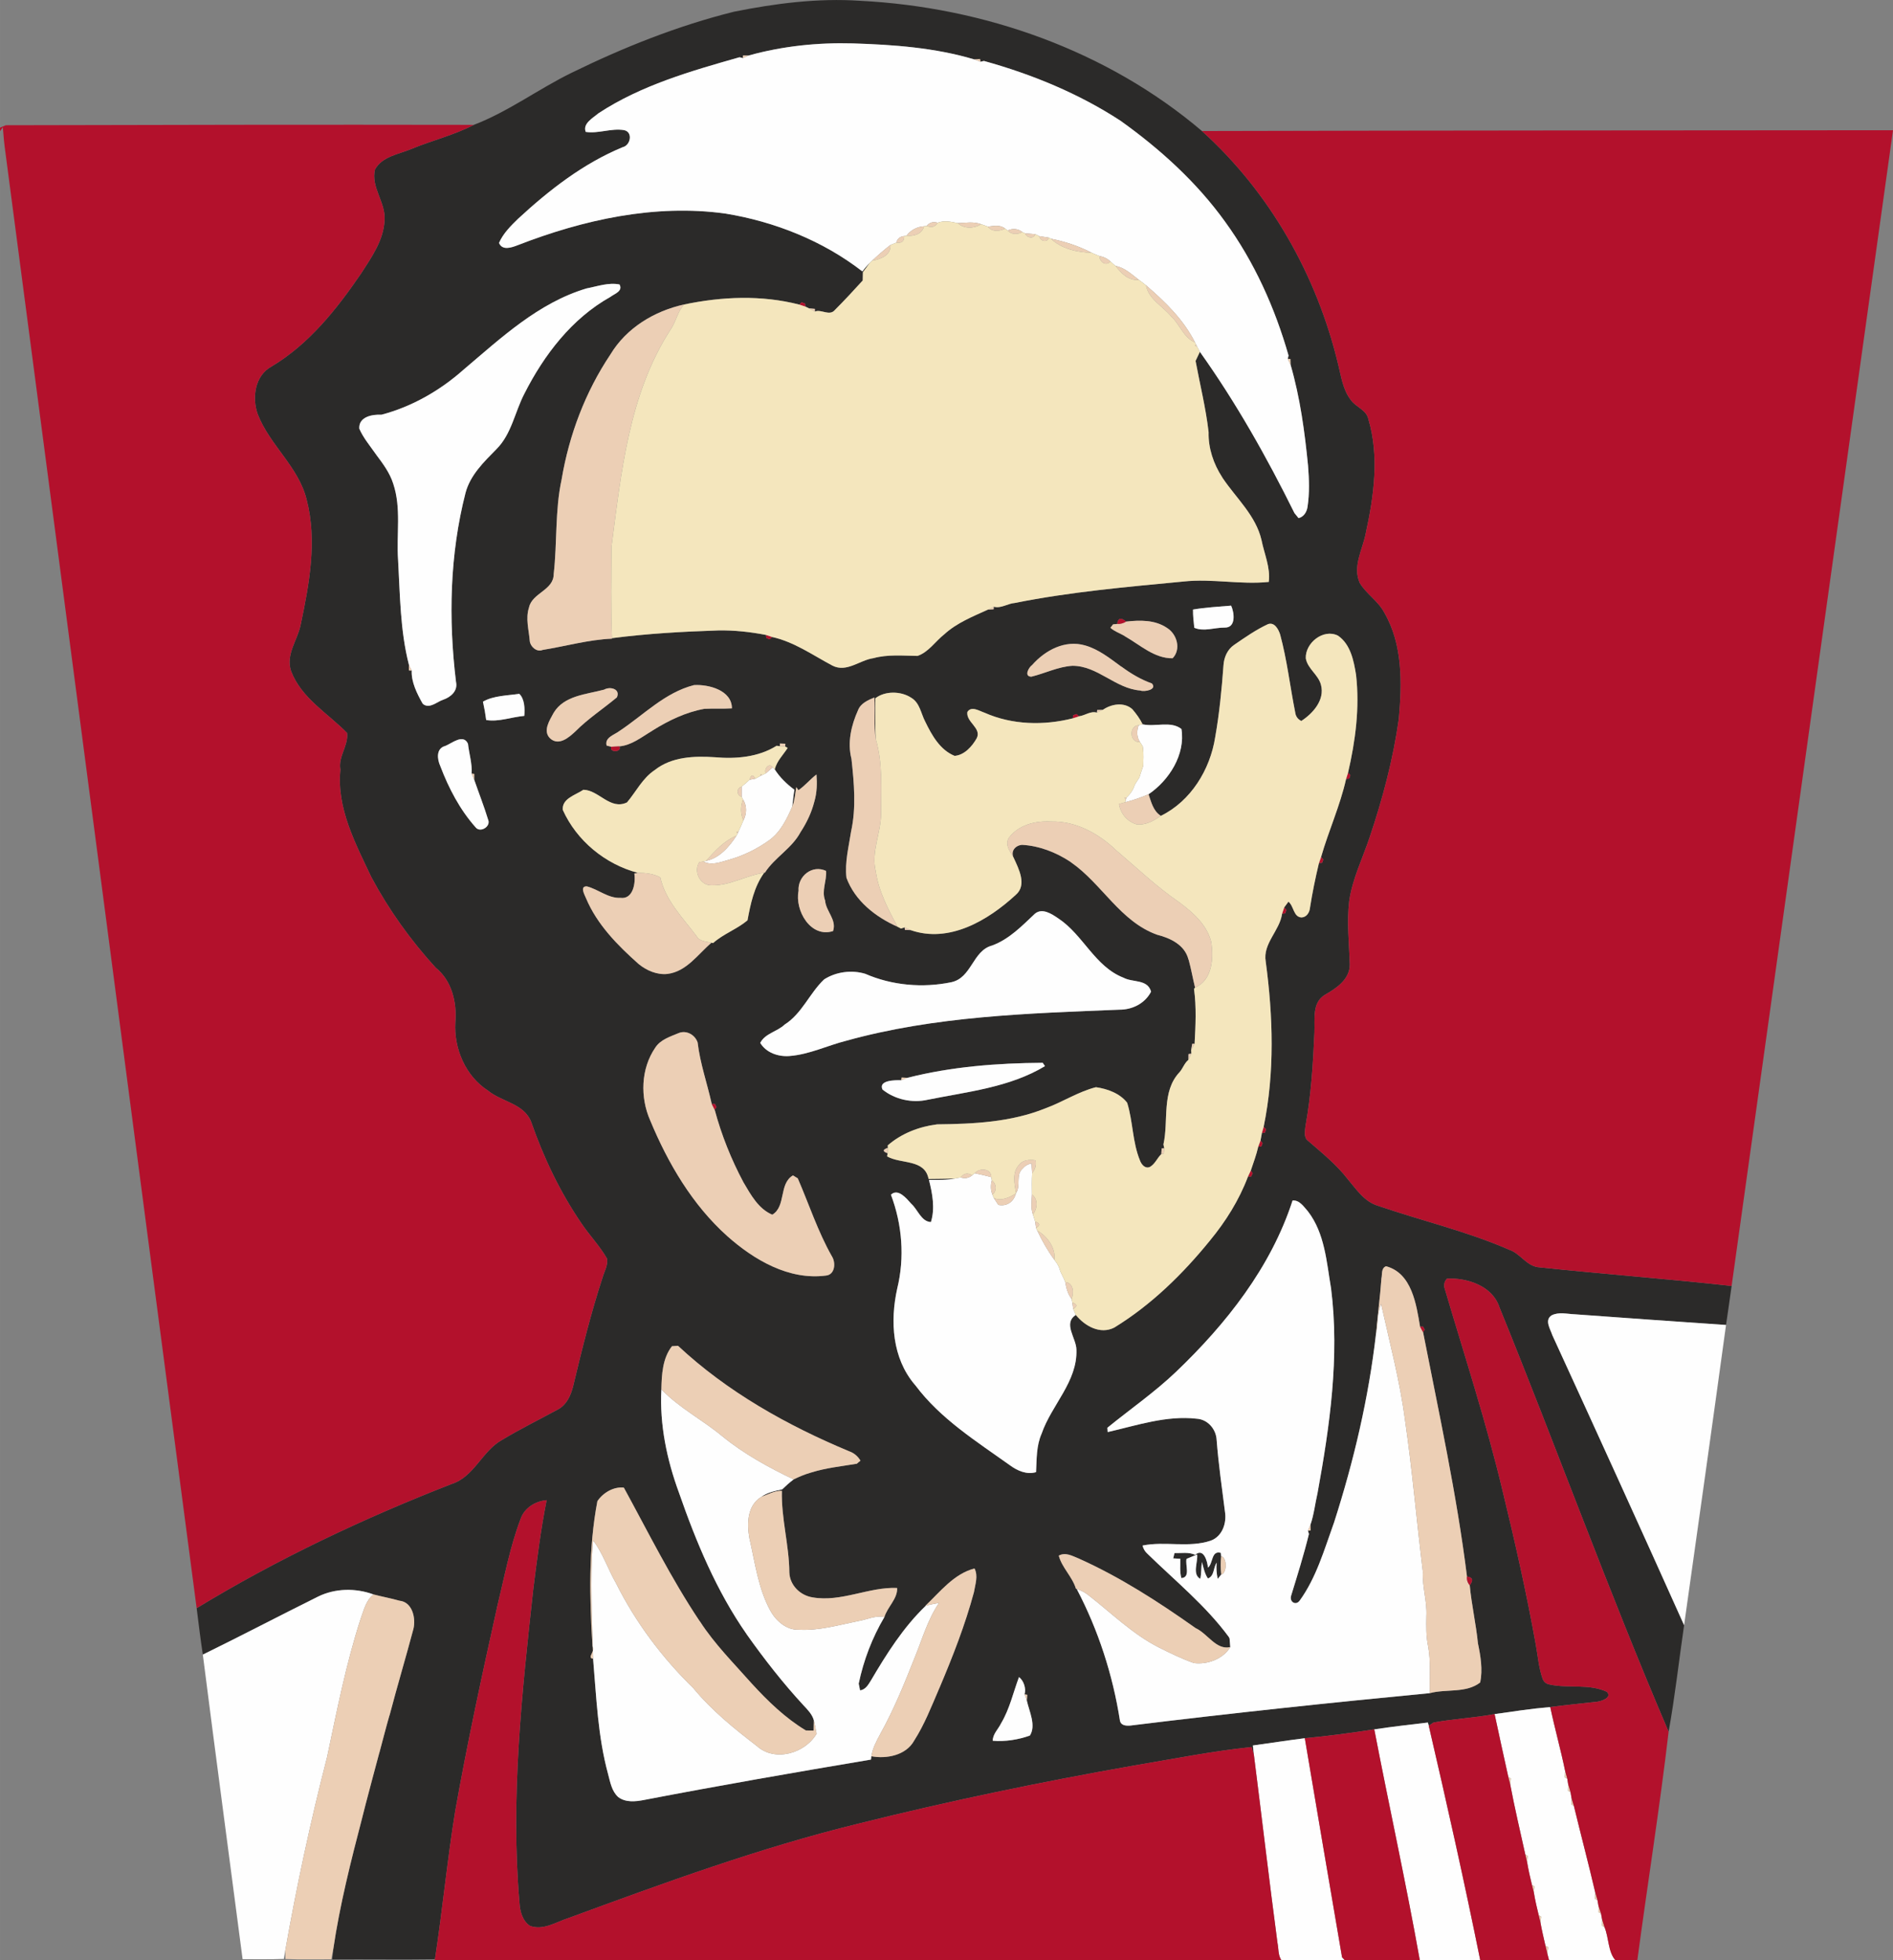 <?xml version="1.0" encoding="UTF-8"?>
<!DOCTYPE svg PUBLIC "-//W3C//DTD SVG 1.1//EN" "http://www.w3.org/Graphics/SVG/1.1/DTD/svg11.dtd">
<!-- Creator: CorelDRAW X7 -->
<svg xmlns="http://www.w3.org/2000/svg" xml:space="preserve" width="193.201mm" height="200mm" version="1.1" style="shape-rendering:geometricPrecision; text-rendering:geometricPrecision; image-rendering:optimizeQuality; fill-rule:evenodd; clip-rule:evenodd"
viewBox="0 0 19320 20000"
 xmlns:xlink="http://www.w3.org/1999/xlink">
 <rect x="0" y="0" width="19320" height="20000" fill="#808080" stroke="none"/>
 <defs>
  <style type="text/css">
   <![CDATA[
    .fil0 {fill:#2B2A29}
    .fil3 {fill:#B3112C}
    .fil2 {fill:#ECCFB5}
    .fil4 {fill:#F4E6BD}
    .fil1 {fill:#FEFEFE}
   ]]>
  </style>
 </defs>
 <g id="Слой_x0020_1">
  <g id="_2748296308288">
   <g>
    <path class="fil0" d="M7489 120c423,-85 856,-141 1289,-112 1261,64 2522,507 3489,1329 696,628 1174,1476 1391,2384 31,124 48,257 129,361 51,73 158,99 178,193 114,380 57,786 -26,1166 -31,166 -138,339 -61,508 68,113 188,184 250,302 190,327 181,722 148,1087 -58,411 -165,813 -297,1205 -72,216 -176,423 -209,651 -26,216 0,434 6,651 -2,151 -138,240 -255,307 -133,80 -100,253 -106,384 -14,321 -34,643 -92,959 -4,49 -19,112 27,146 142,123 290,242 405,391 88,104 170,231 309,272 445,153 907,260 1340,449 110,37 170,157 288,177 659,70 1321,119 1981,192 -19,133 -37,265 -57,398 -515,-34 -1031,-72 -1547,-109 -77,-3 -160,-26 -233,11 -76,49 -13,139 7,202 452,985 902,1972 1345,2960 -53,363 -93,727 -158,1087 -613,-1430 -1141,-2894 -1728,-4335 -72,-215 -327,-298 -534,-289 -25,28 -34,59 -26,93 204,692 429,1378 595,2080 126,517 243,1037 337,1561 21,116 30,235 69,347 12,34 37,55 72,61 193,42 402,-11 586,75 53,61 -56,95 -102,101 -159,18 -318,33 -477,54 -190,16 -379,45 -568,72 -206,39 -418,48 -623,86 -12,8 -37,24 -49,32 -2,-8 -7,-24 -9,-32 -183,22 -366,42 -547,70 -236,36 -472,68 -709,90 -177,22 -353,50 -530,74 3,23 8,70 10,94 -6,-20 -17,-58 -23,-78 -403,42 -802,122 -1202,189 -942,166 -1879,360 -2808,592 -1010,247 -1987,606 -2962,964 -126,40 -257,130 -393,80 -76,-50 -102,-147 -107,-233 -93,-1070 24,-2143 141,-3206 38,-302 76,-605 136,-905 -117,10 -230,81 -267,195 -108,285 -163,585 -235,880 -155,698 -307,1397 -432,2102 -81,500 -129,1006 -206,1507 -349,5 -699,-1 -1048,2 3,-26 8,-77 10,-103 67,-455 181,-903 297,-1348 1,-3 3,-9 3,-12 8,-31 24,-94 32,-126 1,-2 2,-8 3,-11 45,-168 88,-337 134,-504 1,-4 3,-10 4,-13 33,-122 64,-245 99,-367 1,-2 3,-8 4,-11 77,-293 164,-583 242,-876 27,-108 -9,-276 -142,-289 -88,-25 -177,-41 -265,-64 -182,-67 -391,-64 -566,22 -393,195 -782,399 -1176,592 -24,-157 -43,-316 -63,-474 825,-502 1702,-916 2602,-1267 230,-73 310,-335 513,-449 188,-113 385,-210 578,-315 85,-48 126,-142 149,-232 89,-372 181,-745 300,-1109 18,-64 58,-127 46,-195 -74,-130 -180,-238 -262,-361 -218,-319 -385,-670 -512,-1034 -73,-188 -299,-203 -439,-318 -231,-148 -351,-430 -335,-699 17,-203 -36,-425 -201,-557 -255,-279 -478,-590 -656,-923 -162,-344 -356,-703 -316,-1097 -25,-134 84,-246 68,-375 -197,-201 -466,-354 -571,-630 -59,-172 69,-320 99,-481 87,-414 168,-849 60,-1267 -81,-337 -378,-558 -500,-875 -60,-168 -29,-394 141,-486 383,-229 666,-586 914,-949 108,-168 233,-343 240,-550 10,-179 -142,-331 -98,-512 75,-134 240,-154 369,-208 211,-88 436,-141 640,-247 352,-135 658,-365 995,-530 531,-260 1084,-481 1658,-624l0 0zm153 446c-14,0 -44,0 -59,0l-1 27 -34 -9c-496,141 -1005,286 -1440,572 -55,47 -164,105 -130,190 129,20 260,-40 392,-18 93,20 65,156 -15,174 -402,166 -750,437 -1067,730 -75,73 -153,150 -195,247 34,82 131,46 191,23 670,-260 1399,-422 2118,-323 503,82 997,278 1400,591 22,-31 47,-60 75,-87 -23,32 -46,63 -70,94 -1,21 -2,64 -2,85 -93,102 -186,203 -283,300 -56,68 -139,-10 -205,17l0 -27c-16,-1 -46,-4 -61,-6l-35 -17 -5 -32 -34 -12 -25 23c-386,-99 -788,-82 -1175,-1 -304,67 -589,239 -752,510 -256,382 -422,822 -498,1275 -69,318 -44,645 -81,966 0,166 -220,191 -252,341 -37,113 -1,229 8,343 6,57 72,116 131,90 236,-38 470,-105 708,-115l0 -5c360,-47 722,-67 1085,-79 163,-3 326,15 487,46l3 32 34 12 26 -23c225,50 415,186 615,292 145,74 277,-56 418,-76 147,-40 299,-25 450,-23 113,-38 182,-149 274,-221 128,-117 289,-180 444,-251 15,-1 44,-3 59,-4l2 -26c71,21 142,-33 213,-38 568,-114 1147,-164 1722,-219 290,-32 583,34 871,4 19,-145 -46,-286 -74,-427 -58,-250 -257,-426 -396,-632 -1,-2 -4,-7 -6,-10 -88,-136 -142,-295 -138,-459 -28,-245 -88,-485 -133,-727 11,-23 33,-70 44,-93 369,518 683,1075 965,1645 11,13 32,39 42,52 55,-13 85,-65 92,-117 21,-138 16,-279 5,-418 -34,-346 -81,-694 -178,-1029 -1,-15 -2,-45 -2,-60l-27 -1 8 -34c-139,-487 -350,-956 -648,-1366 -290,-403 -663,-741 -1066,-1029 -427,-279 -904,-475 -1395,-611l-35 8 -5 -28c-14,1 -44,3 -60,4 -398,-119 -821,-150 -1237,-163 -358,-10 -717,27 -1063,123l0 0zm-1655 2377c-493,147 -874,506 -1257,830 -240,213 -526,377 -837,459 -92,-5 -234,20 -226,142 40,93 107,172 165,255 2,2 5,7 7,10 68,91 139,185 174,296 85,252 31,521 50,781 20,356 21,719 110,1066 0,15 0,44 0,59l29 2c-6,115 54,235 111,336 2,2 6,6 8,8 67,46 137,-25 200,-46 79,-27 154,-90 133,-183 -78,-642 -64,-1300 97,-1928 48,-182 187,-316 315,-446 155,-154 188,-379 286,-567 200,-395 484,-767 877,-987 43,-33 131,-58 94,-127 -112,-23 -226,19 -336,40l0 0zm6189 3277c-1,62 6,124 13,186 97,42 207,-3 310,-2 118,3 99,-152 66,-224 -130,11 -261,18 -389,40l0 0zm-774 147l-42 4 -27 35c41,37 93,54 140,81 2,2 8,5 10,7 153,87 299,226 485,223 89,-93 44,-247 -58,-310 -122,-83 -276,-80 -417,-64 -52,-45 -83,-37 -91,24l0 0zm1193 214c-68,46 -103,127 -108,207 -18,247 -42,493 -85,736 -52,330 -248,651 -554,801 -78,-48 -98,-140 -126,-220 210,-142 378,-406 336,-666 -108,-86 -267,-19 -396,-48 -28,-56 -64,-106 -105,-154 -85,-76 -214,-54 -301,6 -14,0 -44,1 -58,2l-3 27c-62,-20 -121,29 -181,37l-27 -23 -34 12 -4 32c-296,75 -618,68 -900,-57 -54,-18 -135,-73 -176,-8 -15,104 147,163 96,267 -47,84 -126,173 -226,181 -149,-60 -233,-211 -300,-349 -44,-83 -55,-192 -143,-244 -106,-70 -269,-71 -367,6 4,139 -5,279 6,418 -24,-141 -3,-285 -15,-427 -64,27 -138,58 -166,128 -70,155 -111,330 -68,498 27,247 50,499 -4,743 -24,157 -65,312 -47,471 87,236 297,400 520,499l37 19 37 -12 2 26c15,1 44,2 59,2 393,137 790,-99 1072,-359 118,-100 32,-265 -20,-378 -35,-67 16,-128 86,-133 176,10 345,76 491,172 2,2 7,5 9,7 315,219 501,603 877,738 135,34 282,103 320,251 1,3 3,8 4,10 25,92 41,186 64,279l-11 12c26,186 16,377 6,561l-24 0c-3,16 -8,47 -11,62l2 38 -29 5c0,15 -1,44 -1,59 -41,33 -56,86 -90,125 -188,199 -110,494 -165,738l8 39 -26 2c-1,15 -3,43 -4,58 -42,40 -63,100 -115,130 -49,23 -87,-24 -102,-64 -78,-188 -71,-397 -131,-590 -73,-96 -203,-143 -319,-159 -181,46 -339,151 -514,215 -351,142 -734,160 -1107,164 -183,23 -365,93 -504,215l2 24c-55,19 -56,38 -3,56l-5 32c141,81 384,24 423,230 90,-2 179,-1 269,-4 -87,18 -177,13 -265,14 35,139 64,289 20,430 -99,-4 -134,-128 -201,-187 -48,-54 -135,-161 -207,-92 115,305 142,640 64,958 -74,334 -51,709 179,980 2,2 5,6 7,8 256,342 623,571 966,816 75,55 170,97 265,69 7,-133 2,-269 57,-393 101,-293 367,-531 355,-857 -1,-117 -140,-268 -6,-354 92,113 248,202 392,129 377,-231 698,-545 975,-886 163,-197 300,-416 390,-655l32 0 16 -33 -19 -29c27,-81 57,-160 76,-244l31 -1 13 -33 -21 -28c4,-19 10,-57 14,-76l32 -5 10 -34 -24 -25c114,-555 96,-1128 21,-1686 -32,-184 143,-314 167,-488l32 -4 12 -35 -22 -26c11,-15 33,-44 43,-58 56,45 50,157 134,161 53,-3 82,-53 86,-100 24,-153 55,-304 91,-454l33 -4 12 -33 -23 -26c77,-268 194,-523 255,-795l33 -6 11 -34 -24 -24c76,-327 120,-664 82,-999 -23,-144 -56,-313 -185,-401 -149,-74 -335,75 -328,232 19,108 129,167 155,271 41,153 -82,291 -201,368 -37,-19 -57,-48 -62,-87 -53,-265 -83,-534 -154,-796 -17,-52 -57,-129 -124,-105 -123,57 -235,136 -346,212l0 0zm-2061 205c-36,25 -86,117 -8,119 140,-34 273,-102 419,-111 258,-1 437,232 692,252 43,17 177,-9 119,-72 -111,-39 -213,-100 -307,-169 -3,-2 -7,-5 -10,-6 -114,-83 -227,-174 -365,-213 -204,-59 -406,48 -540,200l0 0zm-4213 674c-51,39 -152,65 -130,148l48 12c-25,64 114,57 82,-4 126,-11 229,-96 334,-158 2,-2 7,-5 10,-7 161,-100 335,-184 523,-218 94,-5 188,1 282,-5 0,-184 -236,-246 -387,-237 -297,75 -514,305 -762,469l0 0zm-155 -423c-180,49 -408,59 -515,236 -41,77 -115,186 -36,262 88,80 192,-10 258,-72 129,-130 283,-230 423,-347 39,-86 -70,-114 -130,-79l0 0zm-1237 123c14,62 25,124 33,187 127,22 260,-31 389,-42 6,-73 4,-172 -51,-225 -122,18 -264,18 -371,80l0 0zm-385 452c-95,25 -83,135 -50,206 85,224 199,443 359,623 47,62 159,-7 129,-76 -42,-138 -95,-272 -142,-408 0,-15 0,-45 0,-60l-27 -3c8,-100 -26,-204 -37,-305 -49,-105 -163,-4 -232,23l0 0zm3415 -25l1 27 -34 -4c-187,117 -415,136 -630,117 -210,-14 -441,-6 -614,131 -124,82 -190,220 -283,330 -172,82 -288,-127 -445,-129 -78,53 -222,89 -210,206 142,315 433,553 764,641l-34 8c15,95 -12,265 -141,248 -126,6 -226,-87 -343,-117 -76,-4 -23,86 -9,121 113,269 323,481 538,672 81,66 189,112 294,100 195,-25 309,-200 448,-318l17 3c105,-94 245,-142 351,-232 31,-168 67,-342 170,-485l8 -2c101,-156 276,-247 364,-414 2,-2 5,-7 6,-9 59,-92 106,-192 133,-297 1,-3 2,-8 3,-11 25,-87 27,-180 20,-270 -65,49 -116,114 -184,160l-22 -31c-11,66 -16,135 -41,198 8,-57 11,-115 22,-171 -78,-58 -149,-126 -201,-208 21,-85 86,-148 132,-219l-25 -14 1 -29c-14,-1 -42,-2 -56,-2l0 0zm191 1503c-40,200 123,484 352,411 40,-116 -73,-202 -81,-312 -38,-101 18,-200 10,-302 -142,-67 -291,54 -281,203l0 0zm2412 234c-132,124 -262,260 -436,324 -201,53 -207,331 -418,375 -290,60 -604,33 -877,-86 -138,-42 -299,-21 -420,57 -149,141 -225,348 -403,461 -75,72 -200,90 -249,187 61,101 184,142 296,134 203,-15 388,-107 582,-156 907,-252 1854,-279 2787,-317 133,1 262,-64 324,-184 -37,-130 -186,-91 -281,-142 -294,-114 -412,-439 -667,-606 -66,-45 -163,-110 -238,-47l0 0zm-3636 1218c-86,36 -185,66 -238,148 -148,215 -156,508 -52,743 182,438 430,861 786,1180 273,243 630,453 1008,403 93,-9 102,-132 60,-197 -143,-252 -233,-530 -348,-795 -12,-7 -37,-23 -49,-30 -146,85 -68,316 -211,401 -142,-60 -219,-203 -294,-330 -125,-234 -225,-484 -294,-741l19 -27 -16 -32 -33 0c-46,-209 -119,-414 -144,-627 -26,-79 -115,-129 -194,-96l0 0zm2336 456c-15,-1 -45,-2 -60,-3l-4 28c-59,-2 -236,-2 -191,95 127,102 303,140 461,104 406,-82 835,-125 1197,-343l-23 -34c-461,3 -932,39 -1380,153l0 0zm3930 1252c-221,682 -678,1260 -1190,1749 -218,208 -467,380 -700,570l3 44c298,-68 600,-172 911,-136 112,8 196,108 201,217 19,245 54,488 85,732 19,115 -27,252 -145,295 -224,76 -467,3 -696,50 8,34 25,62 51,85 283,276 595,529 830,849 2,4 5,11 7,15 2,22 5,65 7,87 -143,34 -231,-137 -351,-192 -2,-2 -7,-5 -9,-6 -375,-265 -764,-516 -1183,-704 -66,-26 -137,-70 -207,-31 31,121 137,213 175,337l8 3c220,419 368,876 441,1343 11,60 85,55 130,48 1009,-124 2021,-231 3033,-328 168,-45 371,3 514,-109 27,-132 4,-269 -23,-398 -20,-199 -65,-394 -84,-593 40,-52 31,-82 -28,-90 -104,-836 -286,-1666 -448,-2493l17 -27 -17 -30 -31 0c-38,-228 -84,-546 -347,-616 -52,20 -37,82 -47,124 -13,188 -39,374 -55,561 -75,657 -227,1303 -429,1931 -1,3 -3,8 -4,11 -96,267 -177,550 -345,783 -39,57 -108,16 -89,-47 64,-209 130,-418 182,-631l-10 -33 27 -3c0,-15 -1,-45 -1,-60 36,-104 47,-215 72,-322 125,-686 226,-1390 138,-2087 -46,-269 -63,-562 -236,-787 -42,-47 -86,-117 -157,-111l0 0zm-6334 1487c-96,122 -105,291 -108,440 -19,360 56,719 180,1056 175,503 383,1002 689,1441 2,2 5,7 6,9 178,251 368,494 577,720 42,45 87,90 104,151 0,26 -1,79 -2,105 -20,0 -59,-1 -79,-1 -210,-126 -388,-299 -553,-479 -182,-206 -378,-401 -528,-633 -2,-2 -5,-7 -7,-9 -289,-433 -521,-901 -770,-1357 -105,-12 -213,53 -270,138 -93,488 -80,989 -50,1484 37,37 -63,119 6,123 34,394 48,794 153,1178 22,82 37,175 104,235 76,57 177,46 264,29 770,-148 1542,-282 2315,-412l4 -34c152,29 353,-8 436,-158 106,-165 177,-349 254,-528 2,-3 4,-8 5,-11 135,-319 262,-642 352,-977 13,-80 45,-165 6,-242 -210,54 -351,238 -502,381l5 -1c-229,219 -401,492 -561,764 -27,43 -54,92 -110,100 -3,-18 -10,-52 -14,-69 50,-240 138,-469 262,-679 31,-104 136,-187 130,-297 -286,-13 -571,147 -862,96 -126,-19 -233,-123 -238,-254 -2,-280 -84,-554 -76,-834 -76,-1 -143,37 -211,63 62,-46 140,-61 214,-77 37,-36 76,-71 117,-102 55,-27 112,-51 171,-68 3,-1 8,-3 10,-3 151,-47 309,-63 464,-89 9,-8 27,-24 37,-31 -27,-46 -67,-79 -116,-96 -633,-264 -1243,-606 -1746,-1076 -15,1 -46,3 -62,4l0 0zm3542 3376c-59,157 -95,325 -183,472 -28,59 -85,109 -85,178 125,11 262,-11 379,-53 66,-103 -7,-247 -31,-356 1,-15 3,-45 4,-60l-27 -5c17,-59 -8,-138 -57,-176z"/>
   </g>
   <path class="fil0" d="M11987 15848c70,2 145,-13 211,18 86,-76 126,68 130,130 54,-38 32,-179 132,-150l3 34c-6,63 -6,125 1,187 -9,11 -27,33 -36,44 -12,-54 -16,-109 -11,-165 -35,51 -22,136 -89,161 -34,-50 -45,-111 -61,-168 -9,57 -4,115 -17,172 -85,-48 -22,-173 -32,-249 -27,12 -81,34 -108,45 -16,62 44,190 -53,196 -18,-64 -9,-132 -11,-197 -18,-1 -53,-3 -72,-4 4,-14 10,-41 13,-54z"/>
   <g id="__x0023_fefefeff">
    <path class="fil1" d="M7642 566c346,-96 705,-133 1063,-123 416,13 839,44 1237,163 17,6 49,18 65,24l35 -8c491,136 968,332 1395,611 403,288 776,626 1066,1029 298,410 509,879 648,1366l-8 34c7,15 22,46 29,61 97,335 144,683 178,1029 11,139 16,280 -5,418 -7,52 -37,104 -92,117 -10,-13 -31,-39 -42,-52 -282,-570 -596,-1127 -965,-1645 -7,-14 -22,-41 -29,-54l-10 -19c-2,-6 -8,-18 -11,-23 -116,-232 -306,-416 -500,-583 -23,-19 -48,-37 -72,-55 -74,-56 -143,-124 -238,-142l-6 -5c-3,-2 -7,-6 -10,-8 -9,-9 -28,-25 -37,-33 -32,-30 -69,-48 -111,-55 -10,-4 -30,-12 -40,-16l-21 -9 -20 -9c-130,-68 -271,-114 -415,-143 -5,-3 -15,-8 -21,-11 -24,-4 -73,-11 -98,-15 -10,-5 -30,-15 -40,-20 -26,-2 -79,-6 -105,-9l-28 -13c-41,-35 -101,-40 -149,-16l-26 -19c-50,-42 -118,-28 -176,-20 -17,-7 -52,-19 -69,-25 -76,-29 -160,-14 -239,-11 -68,-15 -139,-30 -205,-4 -47,-14 -84,-3 -111,32l-28 4c-70,4 -138,39 -179,96l-24 4c-43,4 -70,27 -80,67 -15,6 -45,17 -59,23 -66,50 -128,105 -188,161 -7,6 -18,17 -24,23 -28,27 -53,56 -75,87 -403,-313 -897,-509 -1400,-591 -719,-99 -1448,63 -2118,323 -60,23 -157,59 -191,-23 42,-97 120,-174 195,-247 317,-293 665,-564 1067,-730 80,-18 108,-154 15,-174 -132,-22 -263,38 -392,18 -34,-85 75,-143 130,-190 435,-286 944,-431 1440,-572l34 9c15,-7 45,-20 60,-27z"/>
    <path class="fil1" d="M5987 2943c110,-21 224,-63 336,-40 37,69 -51,94 -94,127 -393,220 -677,592 -877,987 -98,188 -131,413 -286,567 -128,130 -267,264 -315,446 -161,628 -175,1286 -97,1928 21,93 -54,156 -133,183 -63,21 -133,92 -200,46 -2,-2 -6,-6 -8,-8 -57,-101 -117,-221 -111,-336 -8,-15 -22,-45 -29,-61 -89,-347 -90,-710 -110,-1066 -19,-260 35,-529 -50,-781 -35,-111 -106,-205 -174,-296 -2,-3 -5,-8 -7,-10 -58,-83 -125,-162 -165,-255 -8,-122 134,-147 226,-142 311,-82 597,-246 837,-459 383,-324 764,-683 1257,-830z"/>
    <path class="fil1" d="M12176 6220c128,-22 259,-29 389,-40 33,72 52,227 -66,224 -103,-1 -213,44 -310,2 -7,-62 -14,-124 -13,-186z"/>
    <path class="fil1" d="M4929 7160c107,-62 249,-62 371,-80 55,53 57,152 51,225 -129,11 -262,64 -389,42 -8,-63 -19,-125 -33,-187z"/>
    <path class="fil1" d="M11621 7400l41 -9c129,29 288,-38 396,48 42,260 -126,524 -336,666 -77,33 -156,60 -237,81l6 -26 5 -20c38,-36 69,-78 84,-128 2,-4 6,-11 8,-15l14 -22c7,-10 20,-32 27,-42l12 -39c7,-20 20,-60 27,-80 1,-59 5,-117 -2,-175l-3 -23c-7,-11 -21,-34 -29,-45 -35,-52 -33,-114 -13,-171z"/>
    <path class="fil1" d="M4544 7612c69,-27 183,-128 232,-23 11,101 45,205 37,305 6,16 20,47 27,63 47,136 100,270 142,408 30,69 -82,138 -129,76 -160,-180 -274,-399 -359,-623 -33,-71 -45,-181 50,-206z"/>
    <path class="fil1" d="M7816 7891c18,-15 53,-46 71,-61l20 21c52,82 123,150 201,208 -11,56 -14,114 -22,171 -56,128 -120,262 -238,346 -125,89 -266,158 -415,199 -83,23 -172,60 -255,16l27 -6c138,-28 238,-145 311,-257 3,-6 10,-19 13,-25l9 -20c6,-13 18,-40 24,-53l9 -21 16 -37c35,-66 38,-151 -4,-214l-14 -28c0,-26 0,-78 0,-103 28,-22 55,-45 81,-70 15,-3 45,-8 59,-11 13,-6 37,-20 49,-27l19 -9c10,-5 29,-14 39,-19z"/>
    <path class="fil1" d="M10562 9324c75,-63 172,2 238,47 255,167 373,492 667,606 95,51 244,12 281,142 -62,120 -191,185 -324,184 -933,38 -1880,65 -2787,317 -194,49 -379,141 -582,156 -112,8 -235,-33 -296,-134 49,-97 174,-115 249,-187 178,-113 254,-320 403,-461 121,-78 282,-99 420,-57 273,119 587,146 877,86 211,-44 217,-322 418,-375 174,-64 304,-200 436,-324z"/>
    <path class="fil1" d="M9262 10998c448,-114 919,-150 1380,-153l23 34c-362,218 -791,261 -1197,343 -158,36 -334,-2 -461,-104 -45,-97 132,-97 191,-95 16,-7 48,-19 64,-25z"/>
    <path class="fil1" d="M10438 11924c23,-28 53,-45 90,-52 1,25 4,74 6,98 -4,73 -3,146 -2,219 -2,68 -14,138 10,203 6,19 18,55 23,73 2,16 7,49 9,65 3,7 10,21 13,28 48,103 105,203 173,296 6,9 18,26 25,35 2,4 7,11 9,15l12 22c4,13 13,38 17,50l24 50c2,5 6,14 9,18l16 38c10,61 26,123 65,173l7 36c2,17 7,49 9,65 7,16 21,47 27,62 -134,86 5,237 6,354 12,326 -254,564 -355,857 -55,124 -50,260 -57,393 -95,28 -190,-14 -265,-69 -343,-245 -710,-474 -966,-816 -2,-2 -5,-6 -7,-8 -230,-271 -253,-646 -179,-980 78,-318 51,-653 -64,-958 72,-69 159,38 207,92 67,59 102,183 201,187 44,-141 15,-291 -20,-430 88,-1 178,4 265,-14 14,-3 44,-9 59,-11 44,14 83,7 117,-22l26 -21c56,12 113,24 169,40l6 32c-14,50 -13,99 6,147 4,8 11,26 15,35 11,17 34,52 45,69 87,18 157,-32 179,-116l2 -5c51,-77 -7,-187 68,-250z"/>
    <g>
     <path class="fil1" d="M13192 12250c71,-6 115,64 157,111 173,225 190,518 236,787 88,697 -13,1401 -138,2087 -25,107 -36,218 -72,322 -7,16 -19,47 -26,63l10 33c-52,213 -118,422 -182,631 -19,63 50,104 89,47 168,-233 249,-516 345,-783 1,-3 3,-8 4,-11 202,-628 354,-1274 429,-1931 23,-98 8,-208 52,-299 87,394 192,786 244,1187 75,514 118,1031 182,1546 -8,152 44,299 36,451 -2,102 -4,205 17,306 30,158 13,320 18,480 -1012,97 -2024,204 -3033,328 -45,7 -119,12 -130,-48 -73,-467 -221,-924 -441,-1343 40,13 76,31 110,56 239,184 456,403 729,541 116,58 234,116 357,159 136,18 298,-41 371,-163 -2,-22 -5,-65 -7,-87 -2,-4 -5,-11 -7,-15 -235,-320 -547,-573 -830,-849 -26,-23 -43,-51 -51,-85 229,-47 472,26 696,-50 118,-43 164,-180 145,-295 -31,-244 -66,-487 -85,-732 -5,-109 -89,-209 -201,-217 -311,-36 -613,68 -911,136l-3 -44c233,-190 482,-362 700,-570 512,-489 969,-1067 1190,-1749l0 0zm-1205 3598c-3,13 -9,40 -13,54 19,1 54,3 72,4 2,65 -7,133 11,197 97,-6 37,-134 53,-196 27,-11 81,-33 108,-45 10,76 -53,201 32,249 13,-57 8,-115 17,-172 16,57 27,118 61,168 67,-25 54,-110 89,-161 -5,56 -1,111 11,165 9,-11 27,-33 36,-44 60,-15 61,-174 -1,-187l-3 -34c-100,-29 -78,112 -132,150 -4,-62 -44,-206 -130,-130 -66,-31 -141,-16 -211,-18z"/>
    </g>
    <path class="fil1" d="M15843 13624c-20,-63 -83,-153 -7,-202 73,-37 156,-14 233,-11 516,37 1032,75 1547,109 -140,1022 -284,2043 -428,3064 -443,-988 -893,-1975 -1345,-2960z"/>
    <path class="fil1" d="M6750 14177c182,190 420,311 622,479 221,180 472,318 728,440 -41,31 -80,66 -117,102 -74,16 -152,31 -214,77 -143,87 -147,272 -121,419 58,250 89,512 214,741 58,106 167,201 293,195 205,11 404,-48 602,-88 89,-14 177,-61 269,-41 -124,210 -212,439 -262,679 4,17 11,51 14,69 56,-8 83,-57 110,-100 160,-272 332,-545 561,-764 44,-12 89,-20 135,-29 -116,170 -171,369 -248,557 -105,265 -213,532 -352,781 -39,72 -78,146 -91,227l-4 34c-773,130 -1545,264 -2315,412 -87,17 -188,28 -264,-29 -67,-60 -82,-153 -104,-235 -105,-384 -119,-784 -153,-1178 -8,-400 -34,-806 0,-1207 101,132 152,295 235,439 199,398 470,759 788,1069 187,227 417,413 649,591 183,166 493,74 609,-126 -9,-47 -17,-92 -28,-137 -17,-61 -62,-106 -104,-151 -209,-226 -399,-469 -577,-720 -1,-2 -4,-7 -6,-9 -306,-439 -514,-938 -689,-1441 -124,-337 -199,-696 -180,-1056z"/>
    <path class="fil1" d="M3246 16292c175,-86 384,-89 566,-22 -78,61 -99,162 -132,251 -150,462 -242,939 -343,1414 -168,651 -309,1309 -426,1971 -5,27 -10,55 -14,83 -140,6 -281,2 -421,3 -135,-1036 -274,-2071 -406,-3108 394,-193 783,-397 1176,-592z"/>
    <path class="fil1" d="M10400 17113c49,38 74,117 57,176 6,16 18,49 23,65 24,109 97,253 31,356 -117,42 -254,64 -379,53 0,-69 57,-119 85,-178 88,-147 124,-315 183,-472z"/>
    <path class="fil1" d="M15254 17491c189,-27 378,-56 568,-72 46,219 107,434 152,653 -1,16 -3,48 -4,65l26 14c3,15 7,43 9,57 0,16 -1,49 -2,66l26 14c3,15 8,44 10,59 0,16 -2,49 -2,65l26 15c71,294 149,587 218,883 -1,16 -2,49 -3,66l26 14c3,14 8,43 10,57 0,16 -1,49 -1,65l27 14c3,15 8,44 11,60 0,16 -1,48 -1,64l26 15c44,107 36,251 109,335l-676 0c-4,-16 -13,-49 -17,-65 2,-16 7,-50 9,-66l-28 -14c-18,-77 -36,-154 -50,-231 2,-17 5,-49 6,-66l-25 -15c-19,-76 -36,-151 -49,-228 1,-16 4,-49 5,-66l-25 -15c-19,-77 -36,-153 -49,-230 2,-16 5,-49 6,-65l-25 -16c-52,-236 -108,-472 -153,-710 1,-16 4,-48 6,-65l-26 -15c-48,-214 -94,-428 -140,-642z"/>
    <path class="fil1" d="M14026 17647c181,-28 364,-48 547,-70 2,8 7,24 9,32 185,795 363,1591 525,2391l-617 0c-140,-787 -313,-1568 -464,-2353z"/>
    <path class="fil1" d="M12787 17811c177,-24 353,-52 530,-74 126,746 252,1491 380,2235l26 28 -647 0c-33,-52 -26,-117 -38,-174 -85,-640 -160,-1281 -241,-1921 -2,-24 -7,-71 -10,-94z"/>
   </g>
   <g id="__x0023_eccfb5ff">
    <path class="fil2" d="M7583 566c15,0 45,0 59,0 -15,7 -45,20 -60,27l1 -27z"/>
    <path class="fil2" d="M9942 606c16,-1 46,-3 60,-4l5 28c-16,-6 -48,-18 -65,-24z"/>
    <path class="fil2" d="M9459 2305c27,-35 64,-46 111,-32 -26,43 -63,54 -111,32z"/>
    <path class="fil2" d="M9775 2277c79,-3 163,-18 239,11 -72,45 -174,50 -239,-11z"/>
    <path class="fil2" d="M9252 2405c41,-57 109,-92 179,-96 -19,80 -107,105 -179,96z"/>
    <path class="fil2" d="M10083 2313c58,-8 126,-22 176,20 -57,27 -134,37 -176,-20z"/>
    <path class="fil2" d="M10285 2352c48,-24 108,-19 149,16 -49,26 -111,28 -149,-16z"/>
    <path class="fil2" d="M10462 2381c26,3 79,7 105,9 -18,52 -90,37 -105,-9z"/>
    <path class="fil2" d="M9148 2476c10,-40 37,-63 80,-67 2,53 -24,75 -80,67z"/>
    <path class="fil2" d="M10607 2410c25,4 74,11 98,15 -16,55 -92,36 -98,-15z"/>
    <path class="fil2" d="M10726 2436c144,29 285,75 415,143 -145,-3 -308,-40 -415,-143z"/>
    <path class="fil2" d="M8901 2660c60,-56 122,-111 188,-161 4,108 -101,146 -188,161z"/>
    <path class="fil2" d="M11161 2588l21 9c-5,-2 -15,-7 -21,-9z"/>
    <path class="fil2" d="M11222 2613c42,7 79,25 111,55 -45,53 -113,4 -111,-55z"/>
    <path class="fil2" d="M11370 2701c3,2 7,6 10,8 -3,-2 -7,-6 -10,-8z"/>
    <path class="fil2" d="M11386 2714c95,18 164,86 238,142 -106,10 -180,-65 -238,-142z"/>
    <path class="fil2" d="M11696 2911c194,167 384,351 500,583 -117,-49 -154,-183 -242,-264 -86,-106 -231,-175 -258,-319z"/>
    <path class="fil2" d="M6230 3617c163,-271 448,-443 752,-510 -69,74 -83,180 -142,262 -422,656 -500,1453 -599,2208 -2,312 -8,623 5,935l0 5c-238,10 -472,77 -708,115 -59,26 -125,-33 -131,-90 -9,-114 -45,-230 -8,-343 32,-150 252,-175 252,-341 37,-321 12,-648 81,-966 76,-453 242,-893 498,-1275z"/>
    <path class="fil2" d="M8256 3146c15,2 45,5 61,6l0 27c-15,-8 -46,-24 -61,-33z"/>
    <path class="fil2" d="M12194 3527l13 -10 10 19c-6,-3 -17,-7 -23,-9z"/>
    <path class="fil2" d="M13143 3662l27 1c0,15 1,45 2,60 -7,-15 -22,-46 -29,-61z"/>
    <path class="fil2" d="M3832 4629c2,2 5,7 7,10 -2,-3 -5,-8 -7,-10z"/>
    <path class="fil2" d="M12473 4869c2,3 5,8 6,10 -1,-2 -4,-7 -6,-10z"/>
    <path class="fil2" d="M10082 6221c15,-8 46,-23 61,-30l-2 26c-15,1 -44,3 -59,4z"/>
    <path class="fil2" d="M11493 6343c141,-16 295,-19 417,64 102,63 147,217 58,310 -186,3 -332,-136 -485,-223 -2,-2 -8,-5 -10,-7 -47,-27 -99,-44 -140,-81l27 -35 42 -4c33,1 63,-7 91,-24z"/>
    <path class="fil2" d="M10534 6786c134,-152 336,-259 540,-200 138,39 251,130 365,213 3,1 7,4 10,6 94,69 196,130 307,169 58,63 -76,89 -119,72 -255,-20 -434,-253 -692,-252 -146,9 -279,77 -419,111 -78,-2 -28,-94 8,-119z"/>
    <path class="fil2" d="M4173 6782c7,16 21,46 29,61l-29 -2c0,-15 0,-44 0,-59z"/>
    <path class="fil2" d="M6321 7460c248,-164 465,-394 762,-469 151,-9 387,53 387,237 -94,6 -188,0 -282,5 -188,34 -362,118 -523,218 -3,2 -8,5 -10,7 -105,62 -208,147 -334,158 -20,1 -61,3 -82,4l-48 -12c-22,-83 79,-109 130,-148z"/>
    <path class="fil2" d="M6166 7037c60,-35 169,-7 130,79 -140,117 -294,217 -423,347 -66,62 -170,152 -258,72 -79,-76 -5,-185 36,-262 107,-177 335,-187 515,-236z"/>
    <path class="fil2" d="M8758 7245c28,-70 102,-101 166,-128 12,142 -9,286 15,427 71,245 53,500 53,751 2,201 -104,395 -54,597 29,203 127,385 221,564 -223,-99 -433,-263 -520,-499 -18,-159 23,-314 47,-471 54,-244 31,-496 4,-743 -43,-168 -2,-343 68,-498z"/>
    <path class="fil2" d="M4313 7179c2,2 6,6 8,8 -2,-2 -6,-6 -8,-8z"/>
    <path class="fil2" d="M11198 7245c14,-1 44,-2 58,-2 -15,7 -46,22 -61,29l3 -27z"/>
    <path class="fil2" d="M11634 7571c-106,12 -115,-165 -13,-171 -20,57 -22,119 13,171z"/>
    <path class="fil2" d="M7959 7587c14,0 42,1 56,2l-1 29c-13,-1 -41,-3 -54,-4l-1 -27z"/>
    <path class="fil2" d="M11666 7639c-1,-5 -2,-17 -3,-23l3 23z"/>
    <path class="fil2" d="M7816 7891c-23,-44 34,-115 71,-61 -18,15 -53,46 -71,61z"/>
    <path class="fil2" d="M11641 7894c7,-20 20,-60 27,-80 -7,20 -20,60 -27,80z"/>
    <path class="fil2" d="M4813 7894l27 3c0,15 0,45 0,60 -7,-16 -21,-47 -27,-63z"/>
    <path class="fil2" d="M7758 7919c2,-5 6,-17 8,-22l11 13 -19 9z"/>
    <path class="fil2" d="M7650 7957c15,-54 35,-57 59,-11 -14,3 -44,8 -59,11z"/>
    <path class="fil2" d="M8149 8063c68,-46 119,-111 184,-160 7,90 5,183 -20,270 -1,3 -2,8 -3,11 -27,105 -74,205 -133,297 -1,2 -4,7 -6,9 -88,167 -263,258 -364,414l-8 2c-183,26 -349,133 -538,128 -116,2 -186,-142 -124,-237 10,-2 31,-5 41,-6 83,44 172,7 255,-16 149,-41 290,-110 415,-199 118,-84 182,-218 238,-346 25,-63 30,-132 41,-198l22 31z"/>
    <path class="fil2" d="M11602 7975c7,-10 20,-32 27,-42 -7,10 -20,32 -27,42z"/>
    <path class="fil2" d="M11580 8012c2,-4 6,-11 8,-15 -2,4 -6,11 -8,15z"/>
    <path class="fil2" d="M7569 8130c-54,-15 -54,-89 0,-103 0,25 0,77 0,103z"/>
    <path class="fil2" d="M11485 8186c81,-21 160,-48 237,-81 28,80 48,172 126,220 -73,50 -155,98 -248,87 -96,-29 -164,-110 -180,-208 16,-4 49,-13 65,-18z"/>
    <path class="fil2" d="M11474 8137l22 3 -5 20c-5,-6 -13,-17 -17,-23z"/>
    <path class="fil2" d="M7583 8158c42,63 39,148 4,214 -31,-68 -30,-144 -4,-214z"/>
    <path class="fil2" d="M10297 8548c99,-131 270,-174 428,-165 253,-7 488,122 667,294 210,179 412,371 640,528 140,103 284,229 329,404 26,167 14,390 -164,469 -23,-93 -39,-187 -64,-279 -1,-2 -3,-7 -4,-10 -38,-148 -185,-217 -320,-251 -376,-135 -562,-519 -877,-738 -2,-2 -7,-5 -9,-7 -146,-96 -315,-162 -491,-172 -70,5 -121,66 -86,133 -34,-63 -96,-132 -49,-206z"/>
    <path class="fil2" d="M7562 8430c3,-5 7,-16 9,-21l-9 21z"/>
    <path class="fil2" d="M7515 8492c6,-2 17,-6 23,-9l-9 20 -14 -11z"/>
    <path class="fil2" d="M7205 8785c90,-100 184,-205 311,-257 -73,112 -173,229 -311,257z"/>
    <path class="fil2" d="M8150 9090c-10,-149 139,-270 281,-203 8,102 -48,201 -10,302 8,110 121,196 81,312 -229,73 -392,-211 -352,-411z"/>
    <path class="fil2" d="M6474 8914l34 -8c79,1 160,8 231,47 53,238 230,412 371,601 30,54 98,51 151,66 -139,118 -253,293 -448,318 -105,12 -213,-34 -294,-100 -215,-191 -425,-403 -538,-672 -14,-35 -67,-125 9,-121 117,30 217,123 343,117 129,17 156,-153 141,-248z"/>
    <path class="fil2" d="M9233 9463c15,7 46,21 61,28 -15,0 -44,-1 -59,-2l-2 -26z"/>
    <path class="fil2" d="M6926 10542c79,-33 168,17 194,96 25,213 98,418 144,627 8,14 22,44 30,59 69,257 169,507 294,741 75,127 152,270 294,330 143,-85 65,-316 211,-401 12,7 37,23 49,30 115,265 205,543 348,795 42,65 33,188 -60,197 -378,50 -735,-160 -1008,-403 -356,-319 -604,-742 -786,-1180 -104,-235 -96,-528 52,-743 53,-82 152,-112 238,-148z"/>
    <path class="fil2" d="M12168 10651l24 0c-9,16 -26,47 -35,62 3,-15 8,-46 11,-62z"/>
    <path class="fil2" d="M12130 10756l29 -5c-8,16 -23,48 -30,64 0,-15 1,-44 1,-59z"/>
    <path class="fil2" d="M9202 10995c15,1 45,2 60,3 -16,6 -48,18 -64,25l4 -28z"/>
    <path class="fil2" d="M9059 11768c-53,-18 -52,-37 3,-56 -1,14 -2,42 -3,56z"/>
    <path class="fil2" d="M11856 11719l26 -2c-1,13 -3,40 -4,54l-26 6c1,-15 3,-43 4,-58z"/>
    <path class="fil2" d="M10400 11887c39,-53 110,-56 170,-47 8,49 -4,93 -36,130 -2,-24 -5,-73 -6,-98 -37,7 -67,24 -90,52 -75,63 -17,173 -68,250 -17,-94 -42,-209 30,-287z"/>
    <path class="fil2" d="M9948 11972c48,-58 169,-51 169,40 -56,-16 -113,-28 -169,-40z"/>
    <path class="fil2" d="M9805 12015c32,-44 71,-51 117,-22 -34,29 -73,36 -117,22z"/>
    <path class="fil2" d="M10123 12044c49,37 53,106 6,147 -19,-48 -20,-97 -6,-147z"/>
    <path class="fil2" d="M10144 12226c81,31 155,-6 224,-47 -22,84 -92,134 -179,116 -11,-17 -34,-52 -45,-69z"/>
    <path class="fil2" d="M10532 12189c66,48 56,145 10,203 -24,-65 -12,-135 -10,-203z"/>
    <path class="fil2" d="M10565 12465c51,17 54,39 9,65 -2,-16 -7,-49 -9,-65z"/>
    <path class="fil2" d="M10587 12558c101,55 191,180 173,296 -68,-93 -125,-193 -173,-296z"/>
    <path class="fil2" d="M10785 12889c2,4 7,11 9,15 -2,-4 -7,-11 -9,-15z"/>
    <path class="fil2" d="M10806 12926c4,13 13,38 17,50 -4,-12 -13,-37 -17,-50z"/>
    <path class="fil2" d="M14099 13045c10,-42 -5,-104 47,-124 263,70 309,388 347,616 8,14 23,43 31,57 162,827 344,1657 448,2493 -4,33 6,63 28,90 19,199 64,394 84,593 27,129 50,266 23,398 -143,112 -346,64 -514,109 -5,-160 12,-322 -18,-480 -21,-101 -19,-204 -17,-306 8,-152 -44,-299 -36,-451 -64,-515 -107,-1032 -182,-1546 -52,-401 -157,-793 -244,-1187 -44,91 -29,201 -52,299 16,-187 42,-373 55,-561z"/>
    <path class="fil2" d="M10847 13026c2,5 6,14 9,18 -3,-4 -7,-13 -9,-18z"/>
    <path class="fil2" d="M10872 13082c86,10 89,108 65,173 -39,-50 -55,-112 -65,-173z"/>
    <path class="fil2" d="M10944 13291c51,17 55,39 9,65 -2,-16 -7,-48 -9,-65z"/>
    <path class="fil2" d="M6858 13737c16,-1 47,-3 62,-4 503,470 1113,812 1746,1076 49,17 89,50 116,96 -10,7 -28,23 -37,31 -155,26 -313,42 -464,89 -2,0 -7,2 -10,3 -59,17 -116,41 -171,68 -256,-122 -507,-260 -728,-440 -202,-168 -440,-289 -622,-479 3,-149 12,-318 108,-440z"/>
    <path class="fil2" d="M9336 14129c2,2 5,6 7,8 -2,-2 -5,-6 -7,-8z"/>
    <path class="fil2" d="M6097 15318c57,-85 165,-150 270,-138 249,456 481,924 770,1357 2,2 5,7 7,9 150,232 346,427 528,633 165,180 343,353 553,479 20,0 59,1 79,1 1,-26 2,-79 2,-105 11,45 19,90 28,137 -116,200 -426,292 -609,126 -232,-178 -462,-364 -649,-591 -318,-310 -589,-671 -788,-1069 -83,-144 -134,-307 -235,-439 -34,401 -8,807 0,1207 -69,-4 31,-86 -6,-123 -30,-495 -43,-996 50,-1484z"/>
    <path class="fil2" d="M7769 15275c68,-26 135,-64 211,-63 -8,280 74,554 76,834 5,131 112,235 238,254 291,51 576,-109 862,-96 6,110 -99,193 -130,297 -92,-20 -180,27 -269,41 -198,40 -397,99 -602,88 -126,6 -235,-89 -293,-195 -125,-229 -156,-491 -214,-741 -26,-147 -22,-332 121,-419z"/>
    <path class="fil2" d="M13611 15548c1,-3 3,-8 4,-11 -1,3 -3,8 -4,11z"/>
    <path class="fil2" d="M13349 15620c7,-16 19,-47 26,-63 0,15 1,45 1,60l-27 3z"/>
    <path class="fil2" d="M10806 15874c70,-39 141,5 207,31 419,188 808,439 1183,704 2,1 7,4 9,6 120,55 208,226 351,192 -73,122 -235,181 -371,163 -123,-43 -241,-101 -357,-159 -273,-138 -490,-357 -729,-541 -34,-25 -70,-43 -110,-56l-8 -3c-38,-124 -144,-216 -175,-337z"/>
    <path class="fil2" d="M12463 15880c62,13 61,172 1,187 -7,-62 -7,-124 -1,-187z"/>
    <path class="fil2" d="M9444 16386c151,-143 292,-327 502,-381 39,77 7,162 -6,242 -90,335 -217,658 -352,977 -1,3 -3,8 -5,11 -77,179 -148,363 -254,528 -83,150 -284,187 -436,158 13,-81 52,-155 91,-227 139,-249 247,-516 352,-781 77,-188 132,-387 248,-557 -46,9 -91,17 -135,29l-5 1z"/>
    <path class="fil2" d="M3680 16521c33,-89 54,-190 132,-251 88,23 177,39 265,64 133,13 169,181 142,289 -78,293 -165,583 -242,876 -1,3 -3,9 -4,11 -35,122 -66,245 -99,367 -1,3 -3,9 -4,13 -46,167 -89,336 -134,504 -1,3 -2,9 -3,11 -8,32 -24,95 -32,126 0,3 -2,9 -3,12 -116,445 -230,893 -297,1348 -5,26 -15,77 -20,102 -156,-1 -311,4 -467,-3 0,-21 -2,-63 -3,-84 117,-662 258,-1320 426,-1971 101,-475 193,-952 343,-1414z"/>
    <path class="fil2" d="M7619 16674c2,2 5,7 6,9 -1,-2 -4,-7 -6,-9z"/>
    <path class="fil2" d="M12542 16705c2,4 5,11 7,15 -2,-4 -5,-11 -7,-15z"/>
    <path class="fil2" d="M10457 17289l27 5c-1,15 -3,45 -4,60 -5,-16 -17,-49 -23,-65z"/>
    <path class="fil2" d="M15974 18072c5,20 17,59 22,79l-26 -14c1,-17 3,-49 4,-65z"/>
    <path class="fil2" d="M15394 18133l26 15c-2,17 -5,49 -6,65 -5,-20 -15,-60 -20,-80z"/>
    <path class="fil2" d="M16005 18208c7,20 19,60 24,80l-26 -14c1,-17 2,-50 2,-66z"/>
    <path class="fil2" d="M16039 18347c6,20 18,60 24,80l-26 -15c0,-16 2,-49 2,-65z"/>
    <path class="fil2" d="M15567 18923l25 16c-1,16 -4,49 -6,65 -4,-20 -14,-60 -19,-81z"/>
    <path class="fil2" d="M15635 19234l25 15c-1,17 -4,50 -5,66 -5,-21 -15,-61 -20,-81z"/>
    <path class="fil2" d="M16281 19310c6,20 18,60 23,80l-26 -14c1,-17 2,-50 3,-66z"/>
    <path class="fil2" d="M16314 19447c7,20 19,59 26,79l-27 -14c0,-16 1,-49 1,-65z"/>
    <path class="fil2" d="M15704 19543l25 15c-1,17 -4,49 -6,66 -4,-20 -14,-61 -19,-81z"/>
    <path class="fil2" d="M16351 19586c6,19 18,59 25,79l-26 -15c0,-16 1,-48 1,-64z"/>
    <path class="fil2" d="M15773 19855l28 14c-2,16 -7,50 -9,66 -4,-20 -14,-60 -19,-80z"/>
   </g>
   <path class="fil3" d="M0 1303c15,-7 44,-19 59,-25 1592,-4 3185,-7 4777,-4 -204,106 -429,159 -640,247 -129,54 -294,74 -369,208 -44,181 108,333 98,512 -7,207 -132,382 -240,550 -248,363 -531,720 -914,949 -170,92 -201,318 -141,486 122,317 419,538 500,875 108,418 27,853 -60,1267 -30,161 -158,309 -99,481 105,276 374,429 571,630 16,129 -93,241 -68,375 -40,394 154,753 316,1097 178,333 401,644 656,923 165,132 218,354 201,557 -16,269 104,551 335,699 140,115 366,130 439,318 127,364 294,715 512,1034 82,123 188,231 262,361 12,68 -28,131 -46,195 -119,364 -211,737 -300,1109 -23,90 -64,184 -149,232 -193,105 -390,202 -578,315 -203,114 -283,376 -513,449 -900,351 -1777,765 -2602,1267 -653,-4952 -1300,-9905 -1952,-14857 -12,-85 -20,-170 -26,-255l-29 41 0 -36z"/>
   <path class="fil3" d="M12267 1337c2351,-6 4702,-6 7053,-8 -549,3931 -1098,7862 -1647,11793 -660,-73 -1322,-122 -1981,-192 -118,-20 -178,-140 -288,-177 -433,-189 -895,-296 -1340,-449 -139,-41 -221,-168 -309,-272 -115,-149 -263,-268 -405,-391 -46,-34 -31,-97 -27,-146 58,-316 78,-638 92,-959 6,-131 -27,-304 106,-384 117,-67 253,-156 255,-307 -6,-217 -32,-435 -6,-651 33,-228 137,-435 209,-651 132,-392 239,-794 297,-1205 33,-365 42,-760 -148,-1087 -62,-118 -182,-189 -250,-302 -77,-169 30,-342 61,-508 83,-380 140,-786 26,-1166 -20,-94 -127,-120 -178,-193 -81,-104 -98,-237 -129,-361 -217,-908 -695,-1756 -1391,-2384z"/>
   <path class="fil3" d="M8157 3108l25 -23 34 12 5 32c-16,-5 -48,-16 -64,-21z"/>
   <path class="fil3" d="M11402 6367c8,-61 39,-69 91,-24 -28,17 -58,25 -91,24z"/>
   <path class="fil3" d="M7818 6479c15,5 47,15 63,21l-26 23 -34 -12 -3 -32z"/>
   <path class="fil3" d="M11473 6487c2,2 8,5 10,7 -2,-2 -8,-5 -10,-7z"/>
   <path class="fil3" d="M11439 6799c3,1 7,4 10,6 -3,-2 -7,-5 -10,-6z"/>
   <path class="fil3" d="M10953 7298l34 -12 27 23c-16,6 -48,16 -65,21l4 -32z"/>
   <path class="fil3" d="M6655 7458c2,-2 7,-5 10,-7 -3,2 -8,5 -10,7z"/>
   <path class="fil3" d="M6239 7620c21,-1 62,-3 82,-4 32,61 -107,68 -82,4z"/>
   <path class="fil3" d="M13738 7950c5,-17 15,-49 20,-64l24 24 -11 34 -33 6z"/>
   <path class="fil3" d="M8310 8184c1,-3 2,-8 3,-11 -1,3 -2,8 -3,11z"/>
   <path class="fil3" d="M8171 8490c2,-2 5,-7 6,-9 -1,2 -4,7 -6,9z"/>
   <path class="fil3" d="M13461 8808c5,-15 16,-47 22,-63l23 26 -12 33 -33 4z"/>
   <path class="fil3" d="M10923 8793c2,2 7,5 9,7 -2,-2 -7,-5 -9,-7z"/>
   <path class="fil3" d="M13085 9324c6,-16 17,-49 22,-65l22 26 -12 35 -32 4z"/>
   <path class="fil3" d="M12129 9789c1,3 3,8 4,10 -1,-2 -3,-7 -4,-10z"/>
   <path class="fil3" d="M7264 11265l33 0 16 32 -19 27c-8,-15 -22,-45 -30,-59z"/>
   <path class="fil3" d="M12879 11562c4,-16 13,-48 18,-64l24 25 -10 34 -32 5z"/>
   <path class="fil3" d="M12842 11700c6,-15 18,-47 23,-62l21 28 -13 33 -31 1z"/>
   <path class="fil3" d="M12737 12006c7,-16 21,-46 29,-62l19 29 -16 33 -32 0z"/>
   <path class="fil3" d="M14768 13047c207,-9 462,74 534,289 587,1441 1115,2905 1728,4335 -91,777 -215,1552 -319,2329l-226 0c-73,-84 -65,-228 -109,-335 -7,-20 -19,-60 -25,-79 -3,-16 -8,-45 -11,-60 -7,-20 -19,-59 -26,-79 -2,-14 -7,-43 -10,-57 -5,-20 -17,-60 -23,-80 -69,-296 -147,-589 -218,-883 -6,-20 -18,-60 -24,-80 -2,-15 -7,-44 -10,-59 -5,-20 -17,-60 -24,-80 -2,-14 -6,-42 -9,-57 -5,-20 -17,-59 -22,-79 -45,-219 -106,-434 -152,-653 159,-21 318,-36 477,-54 46,-6 155,-40 102,-101 -184,-86 -393,-33 -586,-75 -35,-6 -60,-27 -72,-61 -39,-112 -48,-231 -69,-347 -94,-524 -211,-1044 -337,-1561 -166,-702 -391,-1388 -595,-2080 -8,-34 1,-65 26,-93z"/>
   <path class="fil3" d="M14493 13537l31 0 17 30 -17 27c-8,-14 -23,-43 -31,-57z"/>
   <path class="fil3" d="M8271 15028c3,-1 8,-3 10,-3 -2,0 -7,2 -10,3z"/>
   <path class="fil3" d="M5312 15503c37,-114 150,-185 267,-195 -60,300 -98,603 -136,905 -117,1063 -234,2136 -141,3206 5,86 31,183 107,233 136,50 267,-40 393,-80 975,-358 1952,-717 2962,-964 929,-232 1866,-426 2808,-592 400,-67 799,-147 1202,-189 6,20 17,58 23,78 81,640 156,1281 241,1921 12,57 5,122 38,174l-8639 0 2 -8c77,-501 125,-1007 206,-1507 125,-705 277,-1404 432,-2102 72,-295 127,-595 235,-880z"/>
   <path class="fil3" d="M14972 16087c59,8 68,38 28,90 -22,-27 -32,-57 -28,-90z"/>
   <path class="fil3" d="M7137 16537c2,2 5,7 7,9 -2,-2 -5,-7 -7,-9z"/>
   <path class="fil3" d="M12196 16609c2,1 7,4 9,6 -2,-2 -7,-5 -9,-6z"/>
   <path class="fil3" d="M9583 17235c2,-3 4,-8 5,-11 -1,3 -3,8 -5,11z"/>
   <path class="fil3" d="M3973 17510c1,-2 3,-8 4,-11 -1,3 -3,9 -4,11z"/>
   <path class="fil3" d="M14631 17577c205,-38 417,-47 623,-86 46,214 92,428 140,642 5,20 15,60 20,80 45,238 101,474 153,710 5,21 15,61 19,81 13,77 30,153 49,230 5,20 15,60 20,81 13,77 30,152 49,228 5,20 15,61 19,81 14,77 32,154 50,231 5,20 15,60 19,80 4,16 13,49 17,65l-702 0c-162,-800 -340,-1596 -525,-2391 12,-8 37,-24 49,-32z"/>
   <path class="fil3" d="M13317 17737c237,-22 473,-54 709,-90 151,785 324,1566 464,2353l-767 0 -26 -28c-128,-744 -254,-1489 -380,-2235z"/>
   <path class="fil3" d="M3870 17890c1,-4 3,-10 4,-13 -1,3 -3,9 -4,13z"/>
   <path class="fil3" d="M3733 18405c1,-2 2,-8 3,-11 -1,3 -2,9 -3,11z"/>
   <path class="fil3" d="M3698 18543c1,-3 3,-9 3,-12 0,3 -2,9 -3,12z"/>
   <g id="__x0023_f4e6bdff">
    <path class="fil4" d="M9570 2273c66,-26 137,-11 205,4 65,61 167,56 239,11 17,6 52,18 69,25 42,57 119,47 176,20l26 19c38,44 100,42 149,16l28 13c15,46 87,61 105,9 10,5 30,15 40,20 6,51 82,70 98,15 6,3 16,8 21,11 107,103 270,140 415,143l20 9c6,2 16,7 21,9 10,4 30,12 40,16 -2,59 66,108 111,55 9,8 28,24 37,33 3,2 7,6 10,8l6 5c58,77 132,152 238,142 24,18 49,36 72,55 27,144 172,213 258,319 88,81 125,215 242,264 3,5 9,17 11,23l-13 10c6,2 17,6 23,9 7,13 22,40 29,54 -11,23 -33,70 -44,93 45,242 105,482 133,727 -4,164 50,323 138,459 2,3 5,8 6,10 139,206 338,382 396,632 28,141 93,282 74,427 -288,30 -581,-36 -871,-4 -575,55 -1154,105 -1722,219 -71,5 -142,59 -213,38 -15,7 -46,22 -61,30 -155,71 -316,134 -444,251 -92,72 -161,183 -274,221 -151,-2 -303,-17 -450,23 -141,20 -273,150 -418,76 -200,-106 -390,-242 -615,-292 -16,-6 -48,-16 -63,-21 -161,-31 -324,-49 -487,-46 -363,12 -725,32 -1085,79 -13,-312 -7,-623 -5,-935 99,-755 177,-1552 599,-2208 59,-82 73,-188 142,-262 387,-81 789,-98 1175,1 16,5 48,16 64,21l35 17c15,9 46,25 61,33 66,-27 149,51 205,-17 97,-97 190,-198 283,-300 0,-21 1,-64 2,-85 24,-31 47,-62 70,-94 6,-6 17,-17 24,-23 87,-15 192,-53 188,-161 14,-6 44,-17 59,-23 56,8 82,-14 80,-67l24 -4c72,9 160,-16 179,-96l28 -4c48,22 85,11 111,-32z"/>
    <path class="fil4" d="M12595 6581c111,-76 223,-155 346,-212 67,-24 107,53 124,105 71,262 101,531 154,796 5,39 25,68 62,87 119,-77 242,-215 201,-368 -26,-104 -136,-163 -155,-271 -7,-157 179,-306 328,-232 129,88 162,257 185,401 38,335 -6,672 -82,999 -5,15 -15,47 -20,64 -61,272 -178,527 -255,795 -6,16 -17,48 -22,63 -36,150 -67,301 -91,454 -4,47 -33,97 -86,100 -84,-4 -78,-116 -134,-161 -10,14 -32,43 -43,58 -5,16 -16,49 -22,65 -24,174 -199,304 -167,488 75,558 93,1131 -21,1686 -5,16 -14,48 -18,64 -4,19 -10,57 -14,76 -5,15 -17,47 -23,62 -19,84 -49,163 -76,244 -8,16 -22,46 -29,62 -90,239 -227,458 -390,655 -277,341 -598,655 -975,886 -144,73 -300,-16 -392,-129 -6,-15 -20,-46 -27,-62 46,-26 42,-48 -9,-65l-7 -36c24,-65 21,-163 -65,-173l-16 -38c-3,-4 -7,-13 -9,-18l-24 -50c-4,-12 -13,-37 -17,-50l-12 -22c-2,-4 -7,-11 -9,-15 -7,-9 -19,-26 -25,-35 18,-116 -72,-241 -173,-296 -3,-7 -10,-21 -13,-28 45,-26 42,-48 -9,-65 -5,-18 -17,-54 -23,-73 46,-58 56,-155 -10,-203 -1,-73 -2,-146 2,-219 32,-37 44,-81 36,-130 -60,-9 -131,-6 -170,47 -72,78 -47,193 -30,287l-2 5c-69,41 -143,78 -224,47 -4,-9 -11,-27 -15,-35 47,-41 43,-110 -6,-147l-6 -32c0,-91 -121,-98 -169,-40l-26 21c-46,-29 -85,-22 -117,22 -15,2 -45,8 -59,11 -90,3 -179,2 -269,4 -39,-206 -282,-149 -423,-230l5 -32c1,-14 2,-42 3,-56l-2 -24c139,-122 321,-192 504,-215 373,-4 756,-22 1107,-164 175,-64 333,-169 514,-215 116,16 246,63 319,159 60,193 53,402 131,590 15,40 53,87 102,64 52,-30 73,-90 115,-130l26 -6c1,-14 3,-41 4,-54l-8 -39c55,-244 -23,-539 165,-738 34,-39 49,-92 90,-125 7,-16 22,-48 30,-64l-2 -38c9,-15 26,-46 35,-62 10,-184 20,-375 -6,-561l11 -12c178,-79 190,-302 164,-469 -45,-175 -189,-301 -329,-404 -228,-157 -430,-349 -640,-528 -179,-172 -414,-301 -667,-294 -158,-9 -329,34 -428,165 -47,74 15,143 49,206 52,113 138,278 20,378 -282,260 -679,496 -1072,359 -15,-7 -46,-21 -61,-28l-37 12 -37 -19c-94,-179 -192,-361 -221,-564 -50,-202 56,-396 54,-597 0,-251 18,-506 -53,-751 -11,-139 -2,-279 -6,-418 98,-77 261,-76 367,-6 88,52 99,161 143,244 67,138 151,289 300,349 100,-8 179,-97 226,-181 51,-104 -111,-163 -96,-267 41,-65 122,-10 176,8 282,125 604,132 900,57 17,-5 49,-15 65,-21 60,-8 119,-57 181,-37 15,-7 46,-22 61,-29 87,-60 216,-82 301,-6 41,48 77,98 105,154l-41 9c-102,6 -93,183 13,171 8,11 22,34 29,45 1,6 2,18 3,23 7,58 3,116 2,175 -7,20 -20,60 -27,80l-12 39c-7,10 -20,32 -27,42l-14 22c-2,4 -6,11 -8,15 -15,50 -46,92 -84,128l-22 -3c4,6 12,17 17,23l-6 26c-16,5 -49,14 -65,18 16,98 84,179 180,208 93,11 175,-37 248,-87 306,-150 502,-471 554,-801 43,-243 67,-489 85,-736 5,-80 40,-161 108,-207z"/>
    <path class="fil4" d="M7296 7727c215,19 443,0 630,-117l34 4c13,1 41,3 54,4l25 14c-46,71 -111,134 -132,219l-20 -21c-37,-54 -94,17 -71,61 -10,5 -29,14 -39,19l-11 -13c-2,5 -6,17 -8,22 -12,7 -36,21 -49,27 -24,-46 -44,-43 -59,11 -26,25 -53,48 -81,70 -54,14 -54,88 0,103l14 28c-26,70 -27,146 4,214l-16 37c-2,5 -6,16 -9,21 -6,13 -18,40 -24,53 -6,3 -17,7 -23,9l14 11c-3,6 -10,19 -13,25 -127,52 -221,157 -311,257l-27 6c-10,1 -31,4 -41,6 -62,95 8,239 124,237 189,5 355,-102 538,-128 -103,143 -139,317 -170,485 -106,90 -246,138 -351,232l-17 -3c-53,-15 -121,-12 -151,-66 -141,-189 -318,-363 -371,-601 -71,-39 -152,-46 -231,-47 -331,-88 -622,-326 -764,-641 -12,-117 132,-153 210,-206 157,2 273,211 445,129 93,-110 159,-248 283,-330 173,-137 404,-145 614,-131z"/>
   </g>
  </g>
 </g>
</svg>

